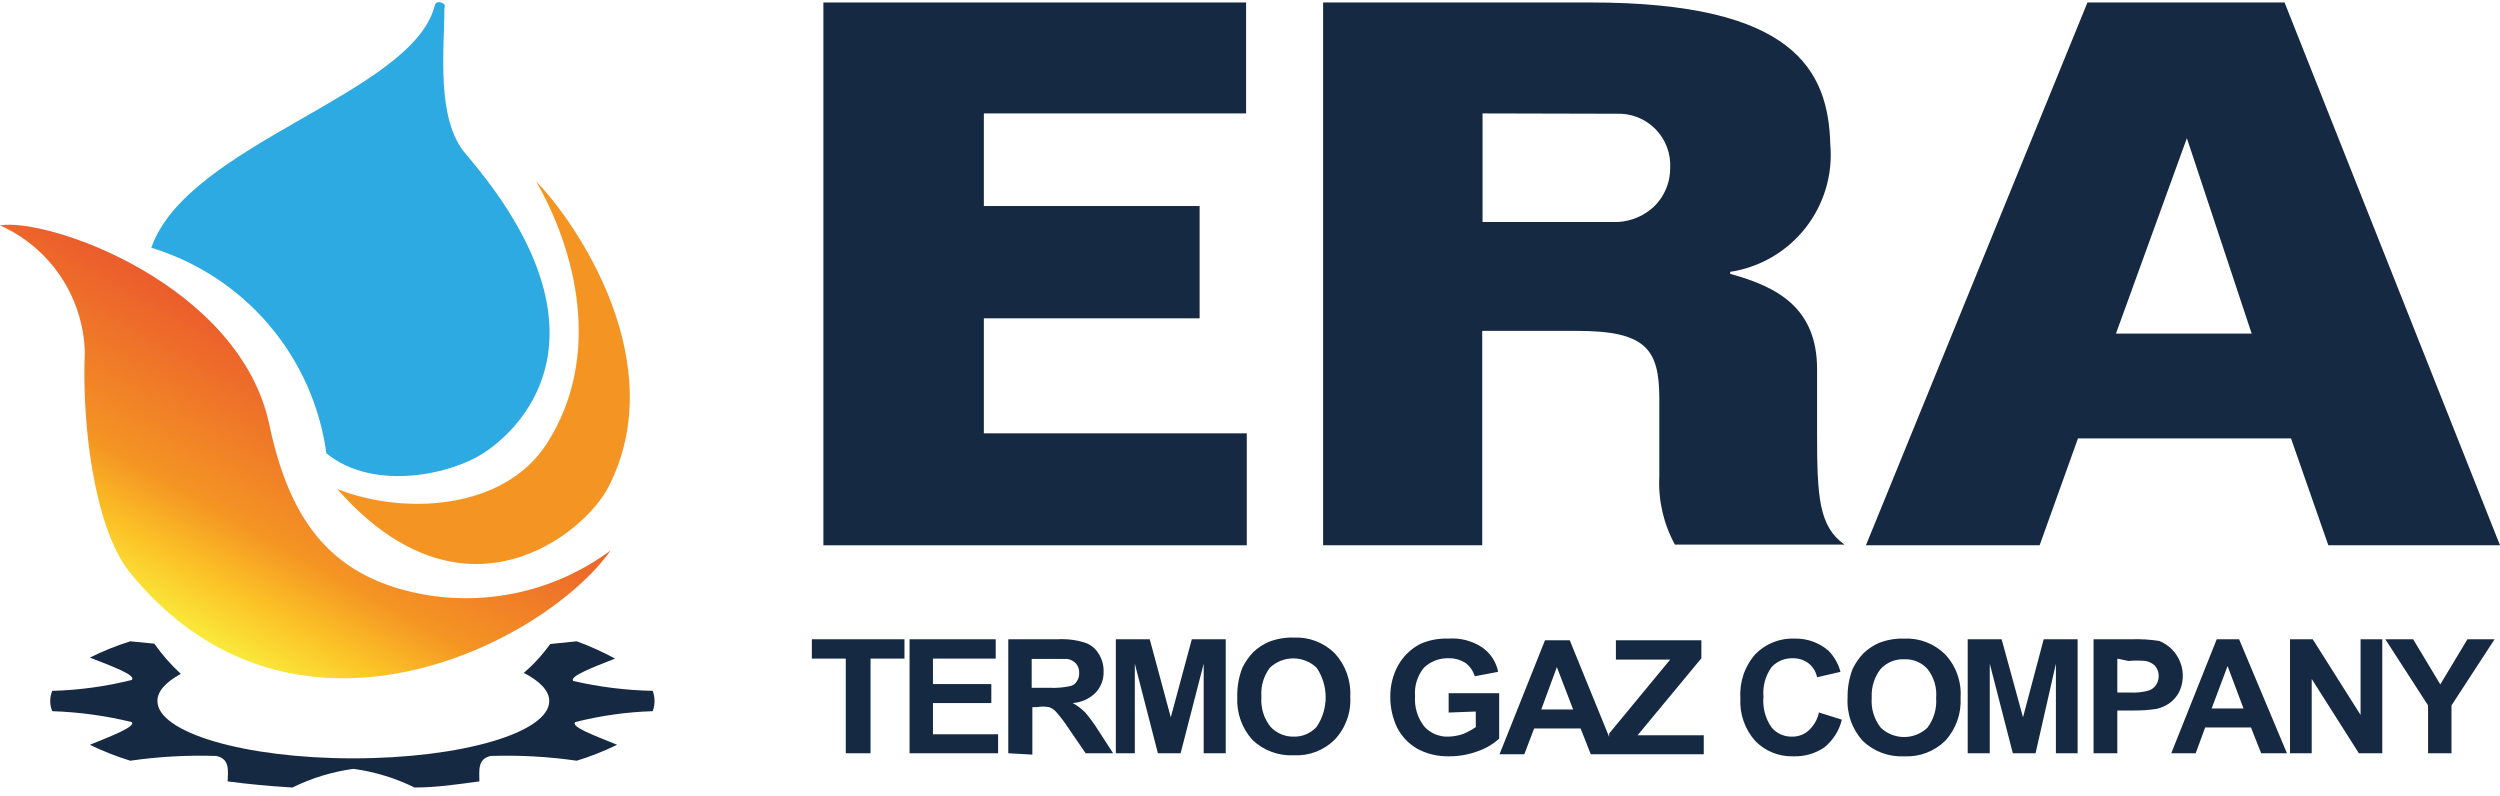 <svg width="248" height="79" viewBox="0 0 248 79" fill="none" xmlns="http://www.w3.org/2000/svg">
<path d="M47.924 44.972C44.76 47.025 37.121 48.809 32.376 44.972C31.737 40.267 29.761 35.845 26.682 32.229C23.604 28.614 19.553 25.959 15.01 24.578C18.577 14.28 40.823 9.332 43.111 0.616C43.12 0.54 43.146 0.468 43.187 0.404C43.227 0.34 43.282 0.286 43.347 0.246C43.478 0.204 43.619 0.204 43.751 0.246C43.88 0.28 43.996 0.35 44.087 0.448C44.111 0.5 44.124 0.558 44.124 0.616C44.124 0.674 44.111 0.731 44.087 0.784C44.087 4.957 43.212 11.856 46.241 15.323C61.083 32.655 52.299 42.145 47.924 44.972Z" fill="#2CAAE1"/>
<path d="M54.251 43.996C59.837 35.28 57.078 24.746 53.174 17.982C57.313 22.222 66.636 36.054 60.376 48.271C58.121 52.814 46.073 62.877 33.452 48.506C39.847 51.064 49.909 50.727 54.251 43.996Z" fill="#F49523"/>
<path d="M42.405 59.04C45.577 59.548 48.819 59.417 51.94 58.654C55.061 57.892 57.998 56.512 60.578 54.598C54.083 63.819 28.876 76.81 12.721 56.583C9.356 52.141 8.111 42.145 8.414 34.943C8.341 32.265 7.513 29.663 6.024 27.435C4.535 25.208 2.447 23.448 0 22.357C4.813 21.549 23.794 28.246 26.722 42.145C28.808 52.006 33.116 57.458 42.405 59.04Z" fill="url(#paint0_linear_10_4)"/>
<path d="M64.751 70.55C64.988 69.897 64.988 69.183 64.751 68.531C62.099 68.477 59.46 68.15 56.876 67.555C56.405 67.117 58.862 66.175 61.016 65.333C59.791 64.67 58.52 64.097 57.213 63.617L54.587 63.886L54.015 64.627C53.401 65.398 52.714 66.108 51.962 66.747C53.578 67.588 54.486 68.531 54.486 69.54C54.486 72.67 45.804 75.228 35.034 75.228C24.265 75.228 15.616 72.67 15.616 69.54C15.616 68.564 16.457 67.656 17.938 66.848C16.957 65.947 16.077 64.943 15.313 63.853L12.923 63.617C11.548 64.05 10.209 64.59 8.918 65.232C11.039 66.074 13.596 66.983 13.058 67.454C10.48 68.101 7.839 68.462 5.183 68.531C5.049 68.85 4.981 69.194 4.981 69.54C4.981 69.887 5.049 70.23 5.183 70.55C7.838 70.636 10.477 70.997 13.058 71.627C13.529 72.064 11.072 73.007 8.918 73.882C10.21 74.513 11.549 75.041 12.923 75.463C15.753 75.054 18.614 74.896 21.471 74.992C22.818 75.295 22.616 76.439 22.582 77.516C24.635 77.786 26.755 77.987 29.01 78.122C30.915 77.179 32.961 76.554 35.068 76.271C37.174 76.558 39.219 77.183 41.126 78.122C43.347 78.122 45.501 77.786 47.554 77.516C47.554 76.439 47.352 75.295 48.664 74.992C51.522 74.897 54.383 75.055 57.213 75.463C58.587 75.041 59.926 74.513 61.217 73.882C59.097 73.007 56.539 72.098 57.078 71.627C59.589 70.99 62.162 70.629 64.751 70.55Z" fill="#162943"/>
<path d="M81.68 54.093V0.246H123.613V11.251H97.598V20.438H119.002V31.578H97.598V42.987H123.68V54.093H81.68Z" fill="#162943"/>
<path d="M131.253 0.246H157.806C177.999 0.246 181.364 6.977 181.566 14.313C181.831 17.29 180.952 20.255 179.108 22.606C177.263 24.957 174.592 26.517 171.638 26.967V27.169C176.316 28.448 180.254 30.535 180.254 36.626V42.953C180.254 49.28 180.422 52.208 182.98 54.026H166.152C165.024 51.968 164.488 49.638 164.604 47.295V39.554C164.604 34.607 163.258 32.823 156.426 32.823H147.037V54.093H131.253V0.246ZM147.07 11.251V22.02H160.532C161.882 21.938 163.159 21.377 164.133 20.438C165.124 19.448 165.681 18.104 165.681 16.703C165.724 15.986 165.616 15.267 165.364 14.595C165.111 13.922 164.719 13.311 164.215 12.799C163.71 12.288 163.103 11.889 162.434 11.628C161.764 11.367 161.048 11.25 160.33 11.284L147.07 11.251Z" fill="#162943"/>
<path d="M185.1 54.093L207.076 0.246H226.629L248 54.093H230.971L227.269 43.492H206.134L202.331 54.093H185.1ZM209.903 33.093H223.365L216.937 13.707L209.903 33.093Z" fill="#162943"/>
<path d="M83.901 74.723V65.334H80.535V63.415H89.723V65.334H86.358V74.723H83.901ZM90.228 74.723V63.415H98.776V65.334H92.55V67.858H98.339V69.742H92.55V72.838H99.012V74.723H90.228ZM100.021 74.723V63.415H104.935C105.845 63.364 106.757 63.478 107.627 63.752C108.19 63.939 108.667 64.321 108.973 64.829C109.316 65.359 109.492 65.981 109.478 66.612C109.501 67.382 109.224 68.13 108.704 68.699C108.093 69.313 107.28 69.684 106.416 69.742C106.874 69.995 107.293 70.313 107.661 70.684C108.153 71.268 108.603 71.887 109.007 72.535L110.421 74.723H107.695L106.012 72.266C105.636 71.688 105.22 71.137 104.767 70.617C104.576 70.401 104.333 70.239 104.06 70.146C103.67 70.077 103.272 70.077 102.882 70.146H102.411V74.858L100.021 74.723ZM102.343 68.228H104.094C104.793 68.264 105.495 68.207 106.18 68.059C106.313 68.028 106.438 67.97 106.548 67.889C106.658 67.808 106.75 67.706 106.82 67.588C106.987 67.341 107.07 67.046 107.055 66.747C107.069 66.417 106.961 66.094 106.752 65.838C106.524 65.585 106.214 65.419 105.877 65.367H102.343V68.228ZM110.69 74.723V63.415H114.055L116.142 71.156L118.228 63.415H121.594V74.723H119.406V65.838L117.118 74.723H114.863L112.574 65.838V74.723H110.69ZM122.738 69.17C122.709 68.17 122.88 67.174 123.243 66.242C123.519 65.673 123.883 65.151 124.32 64.694C124.764 64.275 125.276 63.933 125.834 63.684C126.627 63.373 127.474 63.224 128.325 63.247C129.074 63.209 129.822 63.327 130.523 63.594C131.224 63.86 131.862 64.269 132.397 64.795C132.931 65.372 133.343 66.051 133.609 66.791C133.875 67.531 133.989 68.318 133.945 69.103C133.995 69.883 133.883 70.666 133.617 71.401C133.35 72.137 132.935 72.809 132.397 73.377C131.869 73.902 131.236 74.311 130.541 74.577C129.846 74.844 129.102 74.962 128.358 74.925C127.607 74.964 126.856 74.85 126.15 74.589C125.444 74.329 124.799 73.928 124.253 73.411C123.733 72.839 123.331 72.169 123.071 71.442C122.812 70.714 122.698 69.942 122.738 69.17ZM125.128 69.17C125.055 70.225 125.379 71.269 126.036 72.098C126.328 72.412 126.683 72.661 127.077 72.829C127.471 72.997 127.896 73.081 128.325 73.074C128.754 73.087 129.181 73.007 129.576 72.838C129.972 72.669 130.325 72.417 130.613 72.098C131.195 71.232 131.506 70.213 131.506 69.17C131.506 68.127 131.195 67.108 130.613 66.242C129.987 65.645 129.156 65.313 128.291 65.313C127.426 65.313 126.595 65.645 125.969 66.242C125.359 67.053 125.061 68.056 125.128 69.069V69.17ZM143.705 70.684V68.766H148.719V73.276C148.103 73.829 147.382 74.252 146.599 74.521C145.695 74.857 144.737 75.028 143.772 75.026C142.671 75.057 141.581 74.802 140.609 74.286C139.743 73.791 139.042 73.054 138.589 72.165C138.141 71.219 137.911 70.184 137.916 69.136C137.901 68.044 138.168 66.966 138.69 66.007C139.197 65.102 139.958 64.365 140.878 63.886C141.755 63.495 142.711 63.311 143.671 63.348C144.859 63.259 146.042 63.567 147.037 64.223C147.857 64.796 148.424 65.664 148.618 66.646L146.296 67.084C146.139 66.561 145.821 66.102 145.388 65.771C144.886 65.45 144.3 65.286 143.705 65.3C143.253 65.284 142.803 65.359 142.381 65.521C141.958 65.683 141.573 65.928 141.248 66.242C140.603 67.037 140.29 68.049 140.373 69.069C140.296 70.145 140.62 71.212 141.282 72.064C141.582 72.397 141.951 72.66 142.364 72.835C142.777 73.009 143.223 73.091 143.671 73.074C144.176 73.064 144.676 72.973 145.152 72.805C145.588 72.622 146.005 72.397 146.397 72.132V70.584L143.705 70.684ZM160.33 74.824H157.806L156.796 72.266H152.186L151.21 74.824H148.753L153.263 63.516H155.72L160.33 74.824ZM156.056 70.382L154.441 66.175L152.893 70.382H156.056ZM159.623 74.824V72.771L165.681 65.434H160.297V63.516H168.777V65.3L162.45 72.939H169.013V74.824H159.623ZM180.456 70.684L182.71 71.391C182.449 72.48 181.834 73.451 180.96 74.151C180.058 74.759 178.985 75.065 177.898 75.026C177.199 75.048 176.503 74.925 175.854 74.665C175.205 74.404 174.618 74.011 174.129 73.511C173.613 72.938 173.217 72.268 172.963 71.54C172.709 70.812 172.601 70.041 172.648 69.271C172.593 68.48 172.695 67.686 172.95 66.935C173.204 66.184 173.604 65.491 174.129 64.896C174.634 64.378 175.243 63.973 175.915 63.706C176.588 63.439 177.309 63.317 178.032 63.348C179.266 63.318 180.466 63.75 181.398 64.559C181.961 65.144 182.367 65.862 182.576 66.646L180.254 67.184C180.145 66.64 179.847 66.151 179.412 65.805C178.957 65.463 178.4 65.285 177.831 65.3C177.44 65.288 177.052 65.36 176.692 65.511C176.332 65.662 176.009 65.888 175.744 66.175C175.131 67.022 174.844 68.061 174.936 69.103C174.832 70.187 175.119 71.273 175.744 72.165C175.991 72.458 176.301 72.692 176.65 72.85C177 73.007 177.38 73.084 177.763 73.074C178.353 73.086 178.928 72.883 179.379 72.502C179.942 72.001 180.322 71.326 180.456 70.584V70.684ZM183.283 69.271C183.253 68.271 183.425 67.275 183.787 66.343C184.064 65.774 184.427 65.252 184.864 64.795C185.309 64.376 185.821 64.034 186.379 63.785C187.171 63.473 188.018 63.325 188.869 63.348C189.618 63.31 190.367 63.428 191.068 63.695C191.769 63.961 192.407 64.37 192.941 64.896C193.482 65.469 193.899 66.147 194.165 66.888C194.431 67.629 194.542 68.418 194.489 69.204C194.536 69.981 194.426 70.76 194.165 71.494C193.905 72.228 193.501 72.903 192.975 73.478C192.44 74.004 191.802 74.413 191.101 74.679C190.4 74.946 189.652 75.064 188.903 75.026C188.152 75.065 187.4 74.951 186.694 74.69C185.989 74.43 185.343 74.029 184.797 73.511C184.265 72.927 183.856 72.242 183.596 71.496C183.336 70.749 183.229 69.959 183.283 69.17V69.271ZM185.672 69.271C185.599 70.326 185.923 71.371 186.581 72.199C187.205 72.786 188.029 73.113 188.886 73.113C189.743 73.113 190.567 72.786 191.191 72.199C191.833 71.351 192.144 70.298 192.066 69.237C192.157 68.196 191.844 67.16 191.191 66.343C190.902 66.028 190.547 65.781 190.152 65.618C189.756 65.456 189.33 65.381 188.903 65.401C188.463 65.38 188.023 65.457 187.616 65.626C187.209 65.794 186.844 66.051 186.547 66.377C185.956 67.147 185.647 68.098 185.672 69.069V69.271ZM195.196 74.723V63.415H198.562L200.682 71.156L202.735 63.415H206.1V74.723H203.946V65.838L201.927 74.723H199.672L197.384 65.838V74.723H195.196ZM207.682 74.723V63.415H211.451C212.374 63.385 213.298 63.442 214.211 63.583C214.683 63.776 215.111 64.064 215.468 64.428C215.825 64.793 216.103 65.226 216.286 65.702C216.469 66.178 216.552 66.687 216.531 67.197C216.51 67.706 216.385 68.206 216.163 68.665C215.93 69.107 215.595 69.488 215.187 69.776C214.817 70.024 214.407 70.207 213.975 70.314C213.174 70.438 212.363 70.495 211.552 70.483H210.038V74.723H207.682ZM210.038 65.334V68.699H211.317C211.941 68.734 212.566 68.666 213.168 68.497C213.455 68.398 213.703 68.209 213.874 67.959C214.049 67.7 214.142 67.395 214.144 67.084C214.156 66.701 214.024 66.329 213.774 66.04C213.514 65.792 213.186 65.628 212.831 65.569C212.272 65.515 211.708 65.515 211.148 65.569L210.038 65.334ZM226.865 74.723H224.307L223.298 72.165H218.754L217.812 74.723H215.389L219.899 63.415H222.12L226.865 74.723ZM222.557 70.281L220.976 66.074L219.394 70.281H222.557ZM227.168 74.723V63.415H229.423L234.168 70.92V63.415H236.322V74.723H234L229.322 67.353V74.723H227.168ZM240.865 74.723V69.978L236.625 63.415H239.385L242.077 67.891L244.769 63.415H247.462L243.188 69.978V74.723H240.865Z" fill="#162943"/>
<defs>
<linearGradient id="paint0_linear_10_4" x1="17.197" y1="61.8" x2="31.4" y2="36.424" gradientUnits="userSpaceOnUse">
<stop stop-color="#FAEA3A"/>
<stop offset="0.21" stop-color="#FBC026"/>
<stop offset="0.41" stop-color="#F49523"/>
<stop offset="1" stop-color="#EB5C2C"/>
</linearGradient>
</defs>
</svg>
